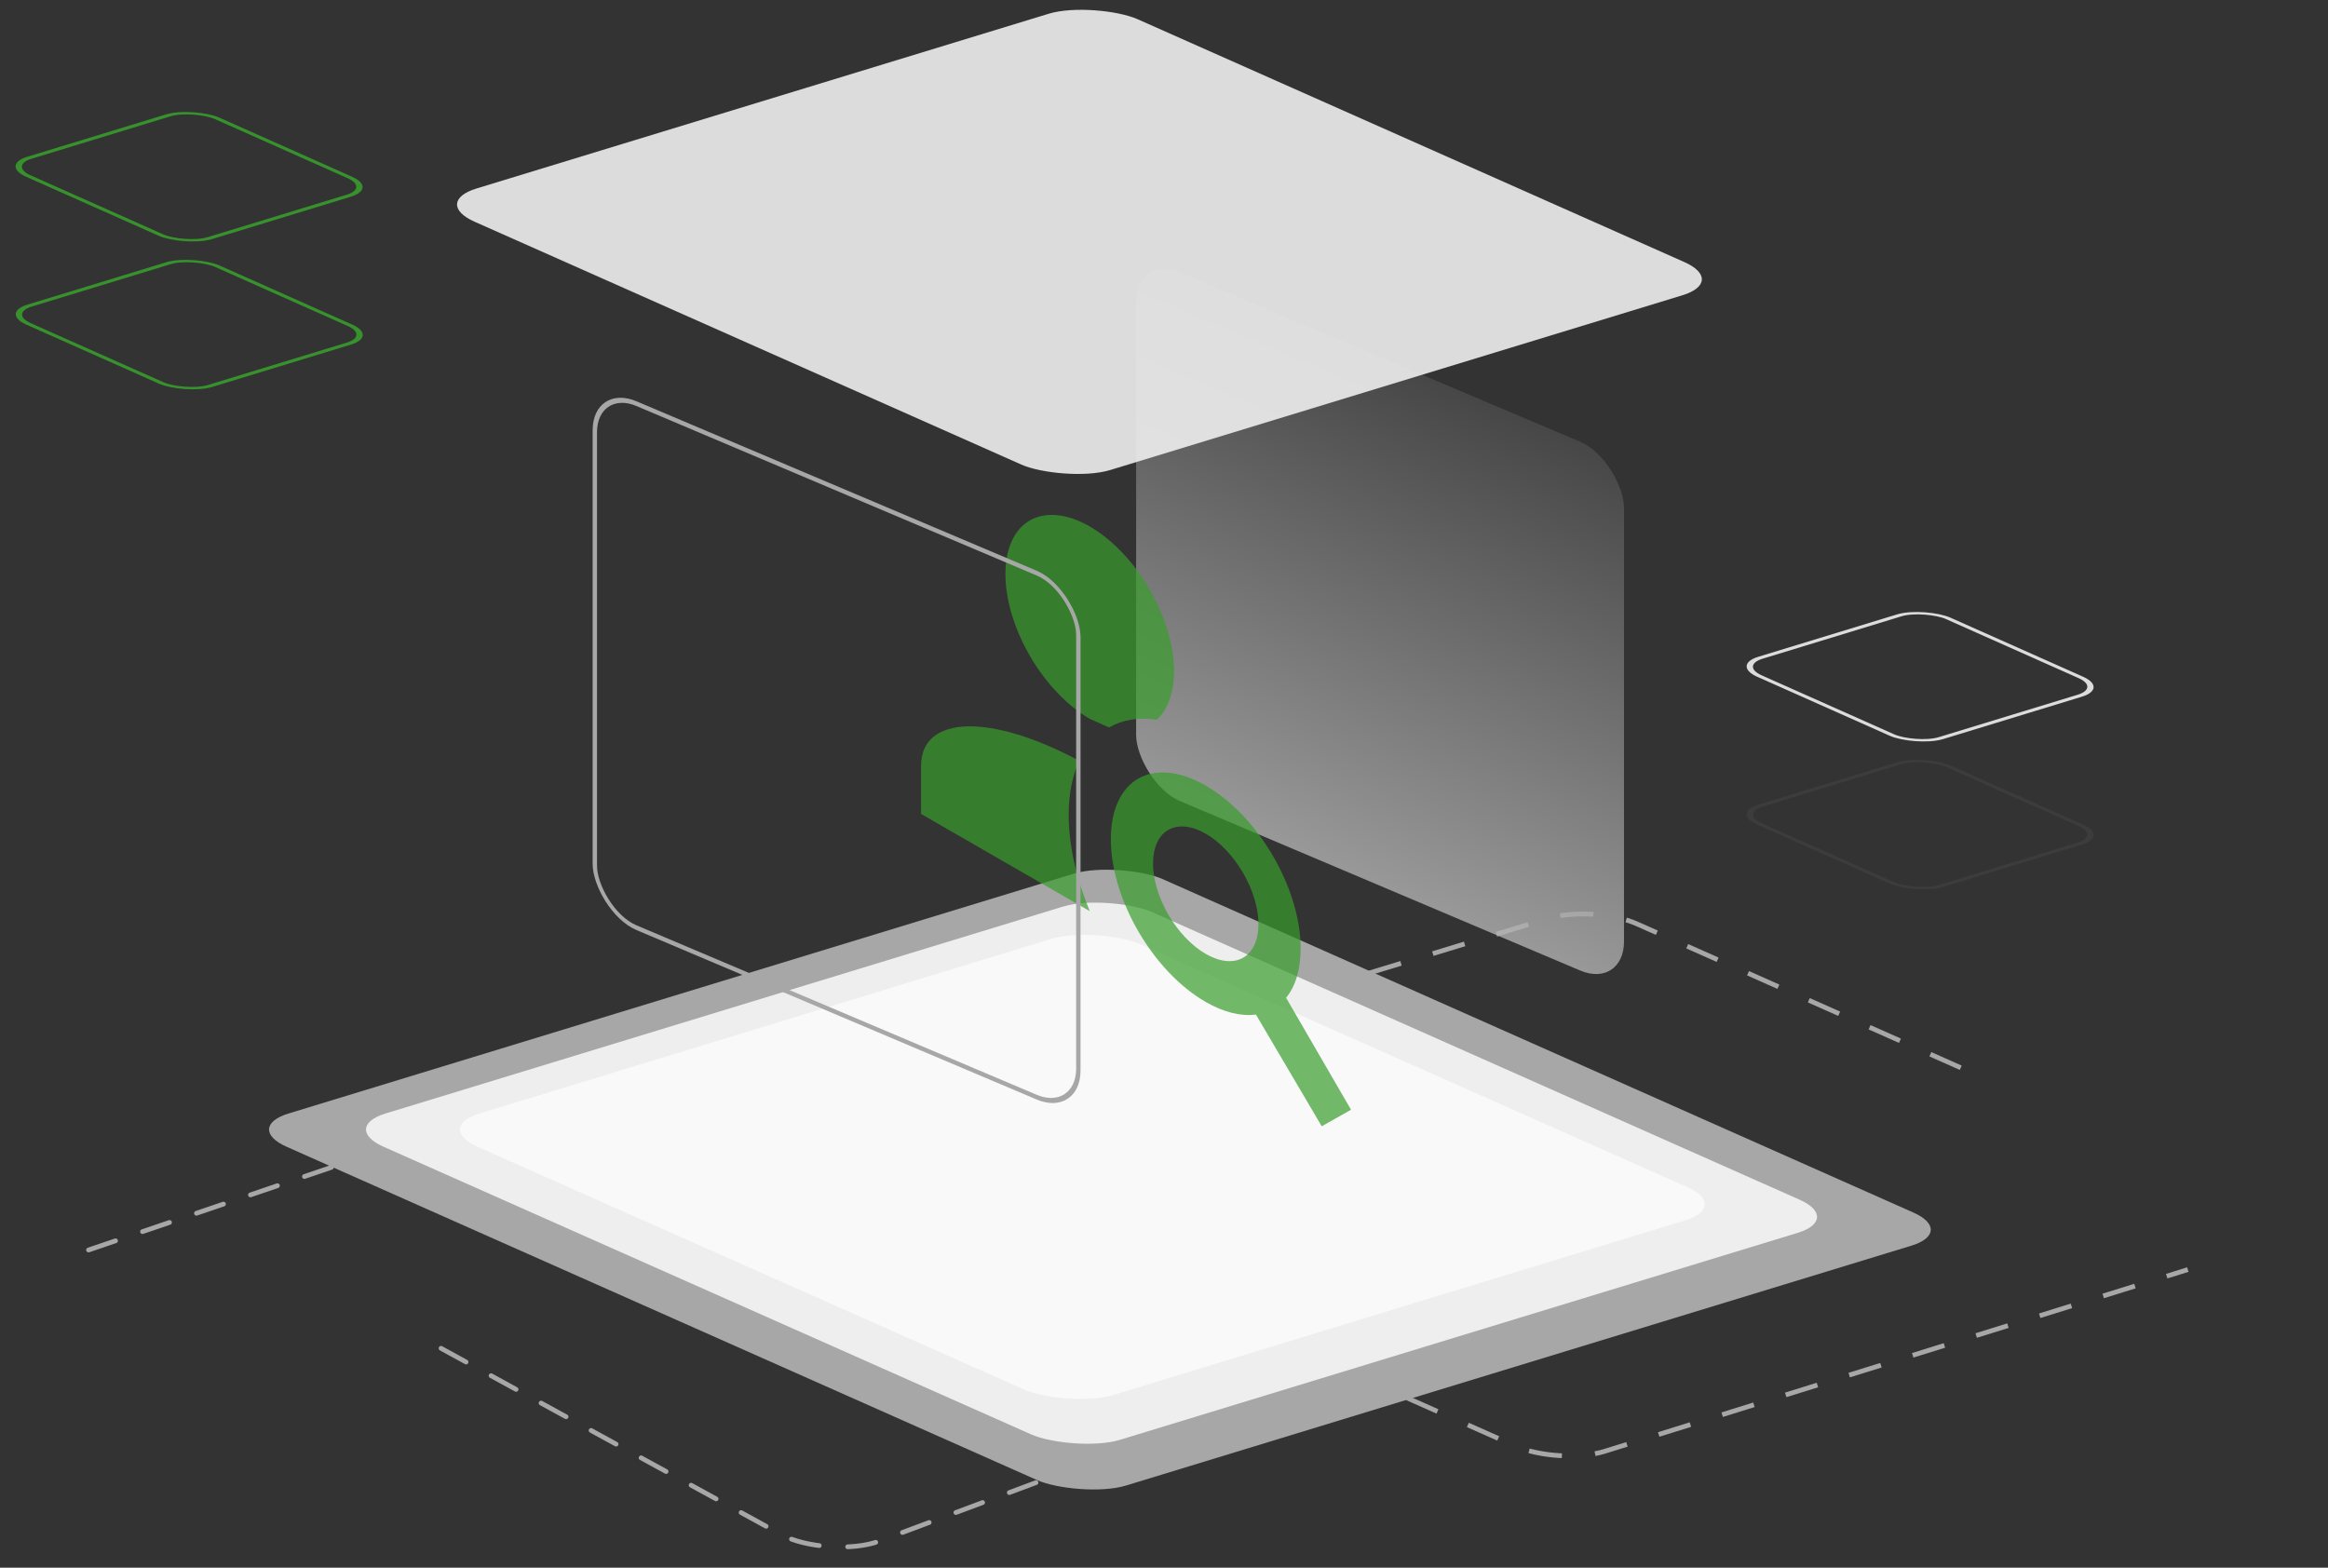<svg width="490" height="330" viewBox="0 0 490 330" fill="none" xmlns="http://www.w3.org/2000/svg">
<rect x="0" y="0" width="490" height="330" fill="#333333" stroke="none"/>
<path d="M412.702 224.763L344.544 194.478C339.497 192.236 331.124 191.724 325.841 193.336L183.143 236.876C177.86 238.487 177.67 241.612 182.717 243.855L318.949 304.388C324.028 306.644 332.468 307.146 337.738 305.503L460.496 267.249" stroke="#A7A7A7" stroke-dasharray="7 7"/>
<path d="M18.637 263.124L128.482 225.738C133.69 223.965 142.409 224.421 147.624 226.738L275.79 283.687C280.529 285.793 280.691 288.706 276.162 290.397L185.014 324.428C179.486 326.492 169.579 325.835 164.527 323.07L90.957 282.791" stroke="#A7A7A7" stroke-linecap="round" stroke-dasharray="6 6"/>
<rect width="192.907" height="192.877" rx="10" transform="matrix(0.956 -0.292 0.914 0.406 51.156 237.318)" fill="#A7A7A7"/>
<rect width="169.193" height="169.166" rx="10" transform="matrix(0.956 -0.292 0.914 0.406 71.562 237.319)" fill="#EEEEEE"/>
<rect width="145.977" height="145.953" rx="10" transform="matrix(0.956 -0.292 0.914 0.406 91.344 237.318)" fill="#F9F9F9"/>
<rect opacity="0.9" x="0.935" y="0.057" width="41.566" height="41.566" rx="5.5" transform="matrix(0.956 -0.292 0.914 0.407 364.34 171.436)" stroke="#3D3D3D"/>
<rect opacity="0.9" x="0.935" y="0.057" width="41.566" height="41.566" rx="5.5" transform="matrix(0.956 -0.292 0.914 0.407 364.34 140.311)" stroke="#EEEEEE"/>
<rect opacity="0.8" width="111.496" height="111.306" rx="10" transform="matrix(0.921 0.39 0 1 239.133 53.41)" fill="url(#paint0_linear_4810_7571)"/>
<path opacity="0.7" d="M253.786 165.374C264.882 171.767 273.759 187.004 273.759 199.655C273.759 204.107 272.65 207.669 270.697 210.034L284.368 233.6L278.198 237.079L264.35 213.563C261.287 213.975 257.648 213.141 253.786 210.916C242.69 204.523 233.813 189.289 233.813 176.638C233.813 163.987 242.69 158.98 253.786 165.374ZM253.786 175.496C250.843 173.8 248.021 173.505 245.94 174.68C243.859 175.853 242.69 178.397 242.69 181.753C242.69 185.107 243.859 189 245.94 192.57C248.021 196.141 250.843 199.101 253.786 200.797C256.729 202.493 259.551 202.785 261.632 201.612C263.713 200.44 264.882 197.893 264.882 194.54C264.882 191.183 263.713 187.293 261.632 183.722C259.551 180.149 256.729 177.191 253.786 175.496ZM229.375 110.825C234.083 113.538 238.599 118.274 241.929 123.989C245.258 129.702 247.128 135.928 247.128 141.296C247.128 145.903 245.753 149.36 243.489 151.495C239.672 150.916 236.254 151.529 233.414 153.129L229.375 151.308C224.666 148.595 220.15 143.862 216.821 138.147C213.491 132.432 211.621 126.206 211.621 120.837C211.621 115.469 213.491 111.398 216.821 109.522C220.15 107.644 224.666 108.112 229.375 110.825ZM193.867 171.332V161.212C193.867 150.483 208.558 150.145 227.155 160.151C225.735 163.279 224.936 167.071 224.936 171.523C224.936 178.051 226.623 185.146 229.375 191.791L193.867 171.332Z" fill="#389D2D"/>
<rect opacity="0.9" x="0.935" y="0.057" width="41.566" height="41.566" rx="5.5" transform="matrix(0.956 -0.292 0.914 0.407 0.028 66.185)" stroke="#389D2D"/>
<rect opacity="0.9" x="0.935" y="0.057" width="41.566" height="41.566" rx="5.5" transform="matrix(0.956 -0.292 0.914 0.407 -0.011 35.062)" stroke="#389D2D"/>
<rect opacity="0.9" width="145.977" height="145.953" rx="10" transform="matrix(0.956 -0.292 0.914 0.406 90.727 42.601)" fill="#EEEEEE"/>
<rect x="0.46" y="0.695" width="110.496" height="110.306" rx="9.5" transform="matrix(0.921 0.39 0 1 124.779 80.384)" stroke="#A7A7A7"/>
<defs>
<linearGradient id="paint0_linear_4810_7571" x1="55.748" y1="0" x2="55.748" y2="111.306" gradientUnits="userSpaceOnUse">
<stop stop-color="#4C4C4C"/>
<stop offset="1" stop-color="#B2B2B2"/>
</linearGradient>
</defs>
</svg>
